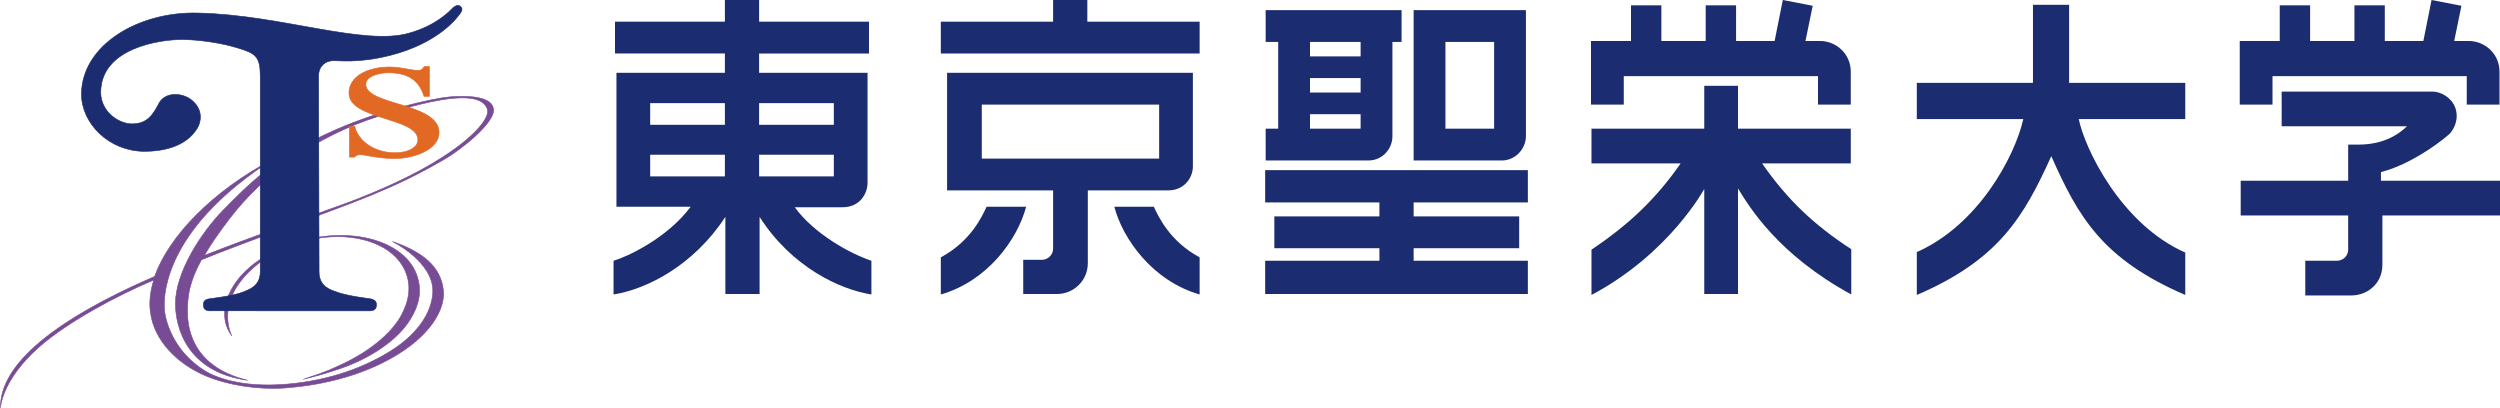 <?xml version="1.0" encoding="utf-8"?>
<!-- Generator: Adobe Illustrator 24.3.0, SVG Export Plug-In . SVG Version: 6.00 Build 0)  -->
<svg version="1.1" id="レイヤー_1" xmlns="http://www.w3.org/2000/svg" xmlns:xlink="http://www.w3.org/1999/xlink" x="0px"
	 y="0px" width="518.7px" height="84.7px" viewBox="0 0 518.7 84.7" enable-background="new 0 0 518.7 84.7" xml:space="preserve">
<g>
	<g>
		<g>
			<path fill="#1C2C70" d="M453.4,61.2l0-8.8c-13.4-5.9-20.9-21.7-22.1-27.7l22.1,0v-7.5h-24.1V1h-7.5v16.2h-24.1v7.5l22.1,0
				c-1.8,7.9-9.4,22-22.1,27.6v8.9c17-7.3,22.2-16.2,27.9-28.8C431.2,45,436.2,53.8,453.4,61.2z"/>
			<g>
				<path fill="#1C2C70" d="M180,37.9V15.1h-22.5v-4h22.8V4.5h-22.8V0h-7.1v4.5h-22.8v6.6h22.8v4h-22.5v27.8h15.4
					c-5,6.7-13.5,10.5-16,11.2v7c6.9-1.1,16.6-6,23.2-16.1v16h7.1V45c6.7,10.5,16.8,15.1,23.2,16.1v-7c-4.5-1.5-11.9-5.6-15.9-11.1
					h9.9C178.4,43,180,40.2,180,37.9z M150.4,36.6h-15.5v-4.5h15.5V36.6z M150.4,25.9h-15.5v-4.5h15.5V25.9z M173,36.6h-15.5v-4.5
					H173V36.6z M173,25.9h-15.5v-4.5H173V25.9z"/>
			</g>
			<g>
				<polygon fill="#1C2C70" points="248.9,4.5 225.6,4.5 225.6,0 218.5,0 218.5,4.5 195.2,4.5 195.2,11.1 248.9,11.1 				"/>
				<path fill="#1C2C70" d="M247.5,34.5V15.1h-51v24.4h22v12.1c0,1.3-1.1,2.3-2.3,2.3h-3.9l0,7.1h7c3.5,0,6.4-2.8,6.4-6.4V39.5h16.7
					C245.6,39.5,247.5,37,247.5,34.5z M240.5,32.9h-36.8V21.7h36.8V32.9z"/>
			</g>
			<g>
				<path fill="#1C2C70" d="M316.6,28.2V2.1h-23.3v31.2l18.3,0C314.3,33.3,316.6,31,316.6,28.2z M310,26.7h-10.1v-18H310V26.7z"/>
				<polygon fill="#1C2C70" points="293.3,51.5 315.2,51.5 315.2,44.9 293.3,44.9 293.3,42 317,42 317,35.3 262.5,35.3 262.5,42 
					286.2,42 286.2,44.9 264.4,44.9 264.4,51.5 286.2,51.5 286.2,54.1 262.5,54.1 262.5,61 317,61 317,54.1 293.3,54.1 				"/>
				<path fill="#1C2C70" d="M288.9,28.3V8.7h1.9V2.1h-28.2v6.6h2.6v18h-2.6v6.6h21.3C286.9,33.3,288.9,30.8,288.9,28.3z M282.3,26.7
					h-10.5v-3h10.5V26.7z M282.3,19.2h-10.5v-3h10.5V19.2z M282.3,11.7h-10.5v-3h10.5V11.7z"/>
			</g>
			<g>
				<path fill="#1C2C70" d="M377.6,8.5h-3l1.5-7.3L369.9,0l-1.7,8.5h-8V1.1h-6.3v7.4h-9.2V1.1h-6.3v7.4h-8.3v13.2h6.8v-5.9h40.3v5.9
					h6.8v-6.8C384,11.1,380.9,8.5,377.6,8.5z"/>
				<path fill="#1C2C70" d="M512.2,8.5h-3l1.5-7.3L504.5,0l-1.7,8.5h-8V1.1h-6.3v7.4h-9.2V1.1h-6.3v7.4h-8.3v13.2h6.8v-5.9h40.3v5.9
					h6.8v-6.8C518.6,11.1,515.5,8.5,512.2,8.5z"/>
				<path fill="#1C2C70" d="M365.6,33.9l18.4,0v-7.2h-23.4v-8.9h-7v8.9h-23.4v7.2v0h18.5c-5.2,7.5-10.9,12.8-18.5,17.9v9.4
					c16.2-8.6,23.4-22,23.4-22V61h7V39.1c2.4,3.9,8.3,13.7,23.5,22v-9.4C376.4,46.7,370.8,41.4,365.6,33.9z"/>
			</g>
			<g>
				<path fill="#1C2C70" d="M494,35.7c5.5-1.4,11.2-5.3,14.1-7.8c1-0.9,2.2-3.2,1.3-5.6c-0.8-2.1-3-3.3-4.7-3.3h-0.7h-30.6v7.2h26
					c-3.4,3.3-7.5,3.8-10,3.8h-2.2l0,7.5h-22.3v7.2h22.3v7.1c0,1.5-1.3,2.3-2.3,2.3h-6.6v7.2h9.6c3,0,6.4-2.2,6.4-6.4l0-10.2h24.6
					v-7.2H494L494,35.7L494,35.7z"/>
			</g>
		</g>
		<path fill="#1C2C70" d="M195.2,61.1v-7.7c6.3-3.4,8.6-8.6,9.5-10.5h8.2C211.1,49.7,204.9,58.3,195.2,61.1z"/>
		<path fill="#1C2C70" d="M248.9,61.1v-7.7c-6.3-3.4-8.6-8.6-9.5-10.5h-8.2C233,49.7,239.2,58.3,248.9,61.1z"/>
	</g>
	<g>
		<g>
			<path fill="#774C94" stroke="#774C94" stroke-width="0.12" d="M61,50.7c2.8-1,6-1.6,9.1-1.6c7,0,13.5,3.1,14.6,9.2
				c0.5,2.8-0.4,5.3-1.7,7.6c-3.4,5.6-10.7,9.1-12.3,9.8c-1.6,0.7-2.5,1.3-7.8,3c2.7-0.7,3.4-0.8,7.9-2.3c4.7-1.6,10.6-4.9,13.7-9.2
				c1.9-2.7,3.1-5.7,2.3-9c-1.8-8.2-14.2-11.7-25.9-7.7c-12.4,4.3-14.2,11.8-14.3,14.1c0,1-0.1,2.9,1.5,5.1c0,0-1.7-3.1-0.3-7.4
				C48.7,59.2,52.6,53.7,61,50.7z"/>
			<path fill="#774C94" stroke="#774C94" stroke-width="0.12" d="M81.4,50.1c0,0,8.6,4.2,8.4,10.5c-0.2,4.3-3.2,8.9-9.2,12.5
				c-5.9,3.6-13.6,6.2-22.5,6.7c-6.9,0.4-12.3-0.9-15.5-2.8c-6.7-4.1-8.4-10.6-8.5-13.1c-0.2-3.8,1-17.1,22.6-30.9
				C44,39.7,35.1,49,32.1,57.3c0,0-0.1,0-0.1,0.1C3.9,69.6,0,79.2,0.1,84.7c0,0,0.1-5.7,8-12.7c6-5.3,16.6-10.9,23.8-13.9
				c-0.7,2.3-1,4.5-0.7,6.6c0.7,6,5.7,10.8,11.3,13.2c4.6,2,11,3,16.6,2.6c9.4-0.7,16.8-3.2,22.1-6.2c7.9-4.4,11.2-10,10.8-14
				C91.5,55.2,87.5,52.2,81.4,50.1z"/>
			<path fill="#774C94" stroke="#774C94" stroke-width="0.12" d="M93.3,20.1c-3.5,0.3-14.5,2.8-23.6,6.8
				C57,32.4,51.2,38.7,46.4,43.5c-4.8,4.9-10,13.1-10,19.5c0,4.8,2.3,14.2,15,15.9c-12.2-2.9-12.5-11.8-12.5-14.4
				c0-3.3,0.5-6.2,2.9-10.6c4.8-2,10.7-4.1,18.6-7.1c13.4-5,21.2-7.6,31.7-13.7c3.7-2.1,10.3-7.5,10.3-10.2
				C102.4,19.9,96.9,19.8,93.3,20.1z M91.2,33c-5.2,3.3-12,6.4-18.9,9c-9.6,3.5-19.4,6.9-29.9,11c1.2-2.1,2.9-4.6,5.2-7.6
				c7.1-9.3,17.9-17.1,30.7-21.2c13.9-4.5,21.5-5.2,22.8-1.6C101.8,24.6,97.8,28.9,91.2,33z"/>
		</g>
		<path fill="#E26924" stroke="#E26924" stroke-width="0.12" d="M89.1,20H88c-0.9-2.7-2.6-4.9-7.4-4.9c-2.2,0-4.7,0.8-4.7,2.4
			c0,4.4,15.2,3.8,15.2,10c0,3.3-4.7,5.4-9.4,5.4c-1.8,0-3.7-0.3-5.5-0.6c-0.4-0.1-1.1-0.2-1.5-0.2c-0.6,0-1,0.2-1.1,0.5h-1.1v-6.4
			h1.1c0.6,2.8,3.8,5.5,8.4,5.5c2.5,0,4.7-1,4.7-2.7c0-4.7-14.3-4.1-14.3-9.7c0-3.3,3.6-5.4,8.5-5.4c1.3,0,2.3,0.2,3.5,0.4
			c0.7,0.1,1.5,0.3,2.3,0.3c0.8,0,1-0.3,1.3-0.8h1.1V20z"/>
		<path fill="#1C2C70" stroke="#1C2C70" stroke-width="0.12" d="M76.6,64.5c1.2,0,1.5-0.5,1.5-1.3c0-0.8-0.5-1-1.2-1.2
			c-0.7-0.1-4.9-0.6-7-1.4c-1.1-0.4-3.7-1-3.7-4.2c0-1.5-0.1-39.3-0.1-40.6c0-2.2,1.5-3.1,2.8-3.2c1.3-0.1,5.2,0.6,12-1.1
			c10.3-2.6,14.2-8.1,14.7-8.9c0.4-0.6,0.3-1-0.1-1.3c-0.5-0.4-1-0.1-1.5,0.3c-0.6,0.6-3.4,3.7-9.2,5.3c-4.6,1.3-11.1,0.4-18.6-0.9
			C58.7,4.7,50,2.9,41,2.7c-12.4-0.3-24,6.7-24.1,16.8c0,6.1,5.7,11.9,13.1,11.9c7.8,0,10.2-3.7,10.8-4.6c0.6-0.8,1.8-3.7-1-6
			c-1.9-1.6-5.5-1.8-6.8,0.6c-1.3,2.5-2.5,4.3-5.6,4.3c-2.8,0-6.4-2.5-6.5-6.4C20.8,9.9,33.3,8.2,37.7,8.2c3.5,0,8.3,0.7,11.8,1.8
			c3.5,1.1,4.5,1.7,4.5,5.8c0,4.2,0,36.4,0,40.6c0,3.1-2.5,3.7-3.6,4.2c-2,0.8-6.3,1.3-7,1.4c-0.7,0.1-1.2,0.4-1.2,1.2
			c0,0.8,0.3,1.3,1.5,1.3C43.7,64.5,76.6,64.5,76.6,64.5"/>
	</g>
</g>
</svg>
